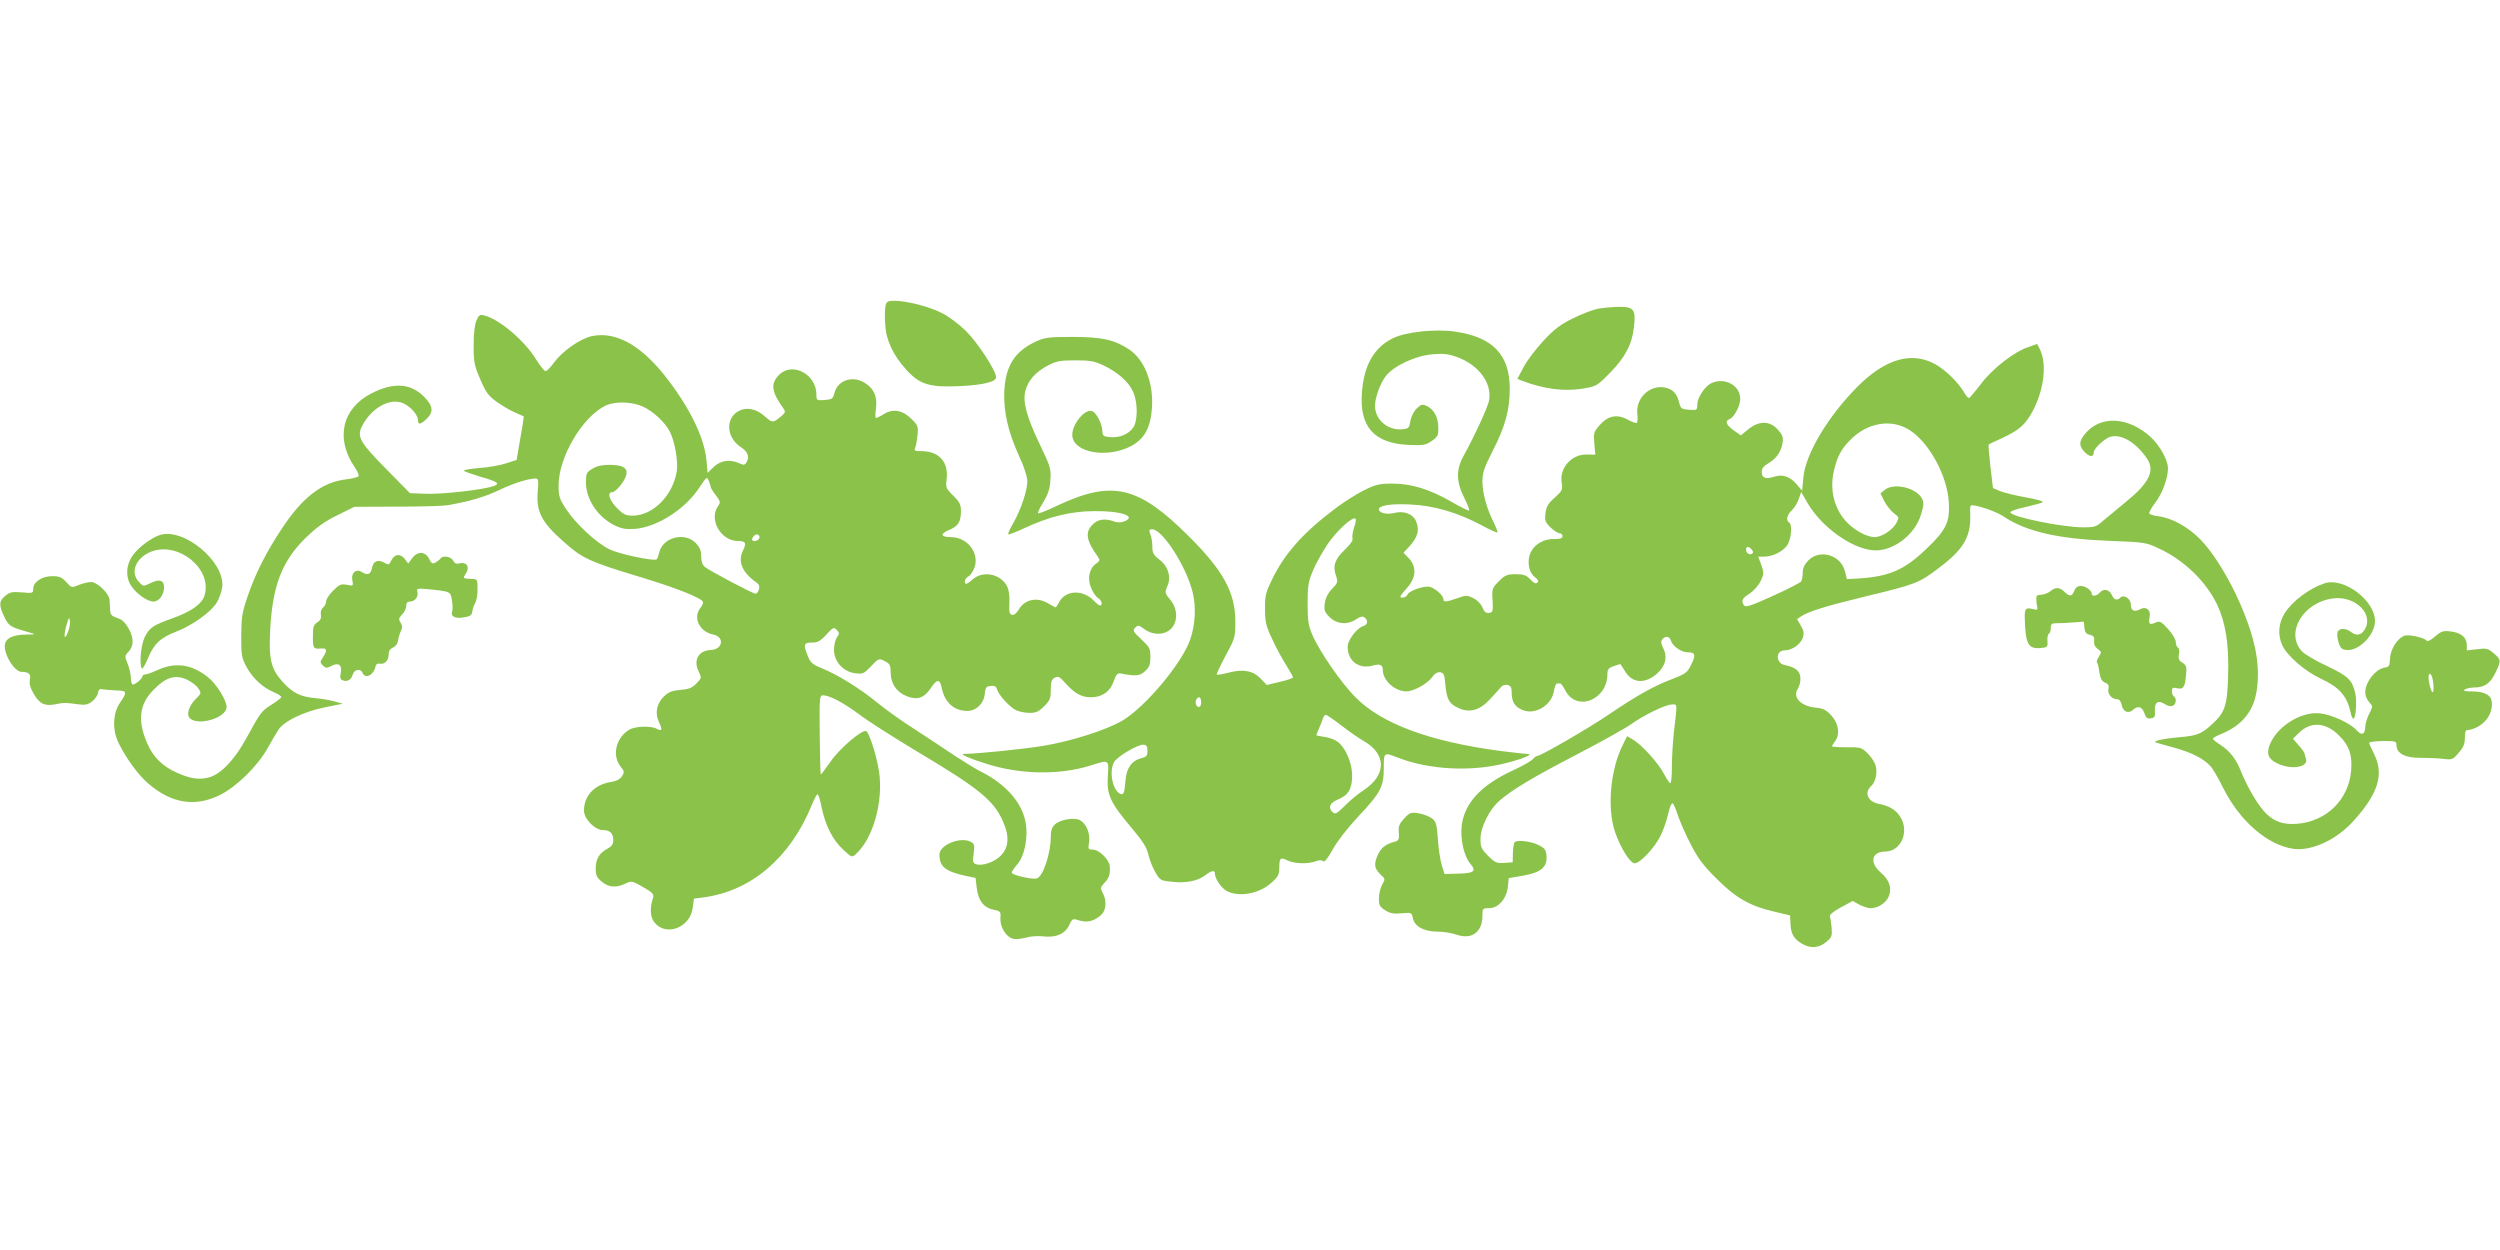 <?xml version="1.0" standalone="no"?>
<!DOCTYPE svg PUBLIC "-//W3C//DTD SVG 20010904//EN"
 "http://www.w3.org/TR/2001/REC-SVG-20010904/DTD/svg10.dtd">
<svg version="1.0" xmlns="http://www.w3.org/2000/svg"
 width="1280pt" height="640pt" viewBox="0 0 1280 640"
 preserveAspectRatio="xMidYMid meet">
<g transform="translate(0,640) scale(0.1,-0.1)"
fill="#8bc34a" stroke="none">
<path d="M4534 4835 c-3 -14 -5 -56 -2 -93 4 -84 40 -160 110 -237 68 -74 118
-89 272 -82 123 6 186 22 186 46 0 33 -95 178 -155 237 -37 36 -89 75 -126 93
-67 33 -178 61 -241 61 -32 0 -39 -4 -44 -25z"/>
<path d="M8180 4819 c-25 -5 -82 -27 -127 -49 -64 -32 -95 -55 -150 -114 -38
-41 -84 -101 -102 -135 l-32 -61 25 -10 c111 -42 215 -55 308 -40 72 12 74 13
141 81 78 79 114 148 123 236 10 89 -1 103 -79 102 -34 -1 -82 -5 -107 -10z"/>
<path d="M2439 4758 c-9 -21 -14 -69 -14 -128 0 -85 4 -103 34 -172 27 -64 41
-84 81 -113 26 -19 69 -45 95 -56 l47 -21 -6 -42 c-4 -22 -12 -72 -19 -111
l-12 -70 -53 -17 c-29 -10 -90 -21 -137 -24 -46 -4 -82 -10 -80 -14 2 -4 39
-17 82 -30 91 -26 105 -36 72 -48 -48 -19 -269 -44 -349 -40 l-81 3 -123 125
c-134 136 -150 164 -122 219 48 93 142 145 209 117 38 -16 77 -60 77 -87 0
-25 12 -24 44 6 37 35 34 67 -13 114 -69 69 -156 75 -269 17 -151 -77 -186
-232 -86 -378 14 -20 23 -41 20 -46 -3 -5 -31 -12 -62 -16 -125 -14 -226 -92
-334 -257 -79 -120 -132 -225 -172 -342 -28 -81 -32 -105 -33 -202 0 -103 2
-113 29 -163 32 -57 82 -103 140 -127 20 -9 36 -19 36 -24 0 -4 -22 -22 -50
-39 -51 -32 -55 -37 -130 -174 -58 -107 -130 -182 -189 -198 -52 -14 -97 -7
-166 24 -73 33 -118 77 -149 145 -54 121 -44 206 33 282 61 62 108 76 167 50
23 -11 50 -31 59 -45 17 -25 16 -26 -13 -55 -34 -34 -48 -77 -32 -96 38 -45
190 -2 190 55 0 36 -54 122 -98 155 -85 66 -166 76 -261 32 -24 -11 -50 -20
-57 -20 -8 0 -14 -4 -14 -8 0 -13 -42 -49 -52 -43 -4 3 -8 18 -8 34 0 16 -7
48 -16 70 -16 40 -16 42 5 64 27 29 27 71 -2 121 -16 28 -33 44 -57 51 -29 10
-35 17 -36 40 -1 16 -2 40 -3 52 -2 34 -63 92 -95 92 -15 0 -43 -7 -63 -15
-36 -15 -37 -15 -64 15 -23 25 -36 30 -72 30 -53 0 -97 -30 -97 -65 0 -22 -2
-23 -58 -18 -48 4 -61 2 -84 -17 -34 -26 -35 -50 -5 -110 22 -46 31 -51 127
-78 35 -10 35 -10 -17 -11 -65 -1 -100 -17 -107 -47 -12 -46 46 -144 85 -144
37 0 48 -11 42 -41 -4 -20 2 -41 21 -74 30 -50 56 -62 114 -50 41 8 46 8 112
-1 37 -5 50 -2 72 15 15 12 28 31 30 44 2 16 8 21 23 18 11 -2 43 -5 70 -6 57
-2 58 -6 17 -67 -36 -55 -37 -141 -2 -208 39 -77 97 -156 146 -199 119 -104
241 -125 369 -62 85 42 194 148 245 240 19 34 44 77 55 94 28 44 130 94 241
116 l89 18 -40 11 c-22 7 -69 15 -105 18 -73 7 -112 27 -163 83 -59 66 -71
113 -64 259 11 231 60 359 183 479 55 53 97 84 161 115 l87 43 215 1 c119 0
236 3 261 7 111 19 191 42 266 78 76 36 147 58 186 59 15 0 16 -9 11 -70 -8
-99 20 -154 131 -252 97 -87 131 -103 396 -183 192 -58 320 -110 320 -129 0
-6 -7 -20 -15 -30 -38 -50 -3 -121 67 -135 59 -12 49 -77 -13 -79 -61 -2 -90
-51 -63 -107 17 -36 17 -36 -10 -64 -22 -23 -39 -30 -82 -33 -43 -4 -61 -11
-84 -33 -38 -37 -48 -86 -26 -132 19 -41 16 -49 -12 -34 -30 16 -110 13 -140
-5 -68 -40 -90 -131 -45 -188 20 -25 21 -30 7 -51 -10 -15 -29 -25 -57 -29
-83 -13 -137 -70 -137 -146 0 -43 56 -100 97 -100 36 0 53 -16 53 -52 0 -20
-8 -31 -29 -43 -42 -21 -61 -53 -61 -101 0 -35 5 -47 31 -68 35 -30 74 -33
121 -10 32 15 35 14 91 -18 47 -27 56 -37 51 -53 -18 -56 -15 -100 6 -127 59
-76 186 -27 197 76 l6 45 46 6 c245 31 446 202 556 470 12 31 26 57 30 58 5 1
15 -29 22 -68 19 -92 57 -167 111 -216 42 -39 44 -40 63 -23 89 80 142 267
120 422 -13 84 -51 204 -67 209 -23 7 -138 -92 -182 -157 -25 -36 -47 -65 -49
-65 -3 0 -5 91 -6 203 -2 196 -1 202 18 202 34 -1 104 -38 186 -99 43 -33 174
-116 290 -186 321 -191 397 -253 444 -360 34 -76 31 -133 -11 -176 -31 -32
-93 -54 -125 -44 -18 6 -20 12 -14 55 6 43 4 50 -15 60 -52 28 -160 -16 -160
-65 0 -62 29 -86 132 -109 l53 -11 5 -45 c9 -74 36 -108 92 -119 30 -6 33 -10
30 -41 -3 -44 28 -97 64 -106 14 -4 44 -1 66 5 22 7 61 10 87 7 66 -8 112 11
134 55 17 36 19 37 51 27 40 -13 73 -6 109 23 31 24 36 76 12 119 -12 23 -11
27 10 50 24 25 30 44 27 86 -3 33 -55 84 -86 84 -25 0 -26 2 -20 38 7 45 -14
95 -47 113 -29 15 -101 3 -128 -22 -15 -14 -21 -32 -21 -62 0 -89 -41 -209
-73 -215 -27 -5 -127 18 -127 30 0 6 13 25 29 43 38 44 57 144 41 220 -20 99
-102 190 -223 252 -27 13 -88 51 -136 82 -47 32 -140 93 -206 136 -66 42 -153
104 -194 138 -85 70 -204 144 -284 176 -47 19 -58 29 -71 62 -24 60 -21 69 21
69 29 0 43 7 73 40 35 38 39 40 54 25 14 -15 15 -19 1 -38 -8 -12 -15 -41 -15
-64 0 -60 47 -112 108 -120 40 -5 45 -3 82 36 39 41 40 41 70 26 26 -13 30
-21 30 -57 0 -58 31 -103 84 -123 54 -21 88 -9 124 45 30 45 44 44 54 -3 15
-74 63 -117 131 -117 46 0 85 39 89 88 3 32 7 37 30 40 20 2 28 -2 33 -18 9
-30 63 -88 96 -106 15 -7 47 -14 70 -14 33 0 47 6 75 34 30 30 34 40 34 85 0
40 4 52 20 61 18 10 26 5 58 -31 46 -51 80 -69 129 -69 56 0 98 30 115 82 12
33 19 42 34 40 81 -15 99 -14 127 12 22 20 27 34 27 72 0 44 -4 51 -47 91 -42
40 -45 45 -31 59 14 15 19 14 47 -7 43 -32 101 -32 135 0 38 36 37 104 -3 151
-27 33 -28 36 -14 69 21 48 4 102 -42 137 -29 22 -35 33 -35 65 0 21 -4 49
-10 63 -8 22 -7 26 9 26 52 0 173 -186 207 -321 19 -74 14 -167 -12 -243 -42
-122 -230 -346 -348 -416 -83 -48 -260 -105 -406 -129 -97 -16 -330 -40 -405
-41 -22 -1 25 -22 110 -49 176 -57 378 -61 540 -10 94 30 93 31 87 -54 -6 -97
12 -135 117 -260 63 -75 83 -106 91 -144 6 -26 22 -67 36 -90 23 -40 26 -42
87 -48 71 -8 131 5 170 35 28 22 47 26 47 9 0 -29 35 -79 65 -93 66 -31 169
-10 230 49 29 26 35 40 35 72 0 50 6 56 41 38 33 -17 106 -20 145 -5 17 7 31
7 38 1 8 -7 22 11 49 59 21 39 76 110 130 168 116 123 132 154 132 250 0 81 0
81 72 53 160 -63 381 -74 557 -27 94 24 142 46 104 46 -10 0 -70 7 -135 15
-361 48 -607 138 -743 275 -71 71 -183 232 -221 320 -20 47 -24 71 -24 160 0
92 4 113 28 170 15 36 49 96 75 135 47 68 125 140 142 130 4 -3 1 -24 -7 -46
-8 -23 -11 -49 -8 -57 3 -9 -12 -30 -39 -56 -51 -48 -64 -84 -46 -133 11 -33
10 -37 -20 -68 -21 -22 -33 -46 -37 -73 -5 -36 -2 -45 25 -72 37 -36 91 -41
137 -10 21 14 33 16 42 8 19 -15 16 -36 -6 -43 -34 -10 -81 -73 -81 -106 0
-73 56 -116 128 -97 38 11 52 4 52 -23 0 -53 62 -109 121 -109 36 0 107 39
130 71 14 20 28 29 43 27 18 -3 22 -11 26 -63 7 -74 19 -98 65 -119 58 -28
110 -14 163 43 24 25 49 54 57 63 8 10 22 14 34 11 16 -4 21 -13 21 -40 0 -47
16 -72 55 -88 64 -28 150 24 161 97 4 21 10 38 15 38 5 0 12 1 16 1 5 1 17
-16 28 -37 57 -110 215 -48 215 85 0 24 6 31 31 40 18 6 33 11 35 11 1 0 11
-16 23 -35 37 -64 103 -69 166 -13 42 37 54 84 31 129 -12 24 -13 35 -5 45 16
20 37 17 44 -6 9 -29 54 -60 86 -60 39 0 43 -12 18 -63 -20 -41 -28 -47 -103
-76 -90 -34 -177 -83 -323 -182 -100 -68 -344 -209 -361 -209 -5 0 -16 -7 -23
-16 -8 -10 -54 -36 -104 -59 -162 -75 -246 -166 -261 -281 -8 -69 11 -157 43
-195 34 -40 22 -50 -63 -52 l-68 -2 -14 45 c-8 25 -17 85 -20 134 -6 80 -10
91 -32 107 -14 10 -44 21 -67 25 -39 6 -45 4 -73 -26 -26 -28 -31 -40 -28 -74
2 -35 0 -40 -23 -46 -45 -13 -66 -29 -83 -64 -23 -48 -20 -73 11 -102 26 -24
26 -25 10 -53 -9 -16 -17 -48 -17 -70 0 -36 4 -44 33 -62 25 -16 43 -19 83
-15 51 4 52 4 58 -25 8 -42 57 -69 126 -69 30 0 75 -7 99 -16 76 -26 131 14
131 96 0 39 1 40 33 40 48 0 89 46 97 107 l5 47 75 13 c91 16 123 44 118 102
-3 31 -9 39 -42 55 -38 19 -109 27 -121 14 -4 -4 -8 -28 -9 -55 l-1 -48 -43
-3 c-39 -3 -47 1 -83 36 -34 35 -39 45 -39 86 0 60 45 151 97 196 65 57 171
120 398 238 121 63 245 132 275 153 67 48 174 100 209 102 30 2 29 9 12 -135
-6 -54 -11 -136 -11 -183 0 -47 -3 -85 -8 -85 -4 0 -18 21 -32 47 -29 56 -115
151 -159 176 l-30 18 -20 -40 c-66 -128 -84 -328 -42 -451 29 -83 77 -160 101
-160 28 0 105 83 133 143 14 28 31 78 38 110 7 32 17 56 22 54 5 -1 17 -27 26
-57 10 -30 39 -98 66 -150 39 -76 66 -112 135 -180 97 -97 169 -139 296 -168
l79 -19 2 -40 c2 -52 16 -79 56 -103 45 -28 89 -25 127 7 29 24 31 31 28 72
-3 25 -6 52 -9 59 -2 9 19 26 56 46 l61 33 34 -19 c19 -10 45 -18 58 -18 37 0
78 27 92 59 18 44 4 86 -41 124 -59 51 -46 107 24 107 80 1 124 101 77 177
-21 35 -56 57 -109 67 -57 10 -78 57 -41 91 26 23 35 78 20 114 -6 16 -25 42
-41 57 -28 27 -36 29 -105 28 -41 0 -74 2 -74 5 0 3 7 15 15 25 27 35 19 92
-18 132 -27 30 -42 37 -82 41 -77 8 -118 54 -90 97 9 14 15 39 13 57 -3 35
-26 53 -80 64 -47 9 -48 75 -1 75 37 0 81 30 93 64 8 24 6 35 -10 63 l-19 33
22 15 c38 25 133 54 327 101 261 63 274 68 377 146 133 100 168 165 160 293
-1 22 2 29 13 28 43 -5 121 -33 156 -56 118 -79 281 -116 540 -126 185 -7 192
-8 257 -39 130 -60 242 -169 299 -288 43 -92 61 -203 56 -363 -4 -152 -16
-188 -80 -247 -55 -51 -79 -61 -165 -68 -91 -8 -147 -21 -123 -28 8 -3 51 -15
95 -27 86 -24 147 -55 182 -93 12 -12 42 -64 67 -115 85 -168 226 -290 358
-309 94 -13 223 47 310 145 126 140 155 238 103 341 -14 27 -25 53 -25 57 0 4
32 8 70 9 66 0 70 -1 70 -22 0 -41 45 -65 120 -64 36 0 88 -2 116 -5 49 -6 52
-5 82 30 24 27 32 45 32 75 0 22 3 40 8 41 78 7 138 75 130 145 -4 36 -37 54
-103 54 -36 0 -46 3 -35 10 8 5 29 10 47 10 53 0 83 20 109 74 31 64 30 69 -8
101 -29 25 -37 27 -85 21 l-53 -6 0 28 c0 39 -30 63 -83 69 -38 5 -48 1 -80
-26 -20 -18 -38 -27 -42 -22 -9 15 -84 33 -111 27 -37 -10 -75 -68 -77 -118
-2 -38 -5 -43 -27 -46 -47 -7 -100 -74 -100 -128 0 -15 9 -37 20 -49 20 -21
20 -21 0 -60 -11 -22 -20 -52 -20 -67 0 -38 -19 -46 -44 -17 -33 37 -131 82
-192 87 -97 8 -219 -70 -254 -164 -17 -45 -5 -73 43 -94 73 -34 160 -17 143
27 -3 8 -6 19 -6 23 0 5 -13 25 -30 43 l-30 35 32 31 c60 58 136 53 203 -14
53 -52 69 -99 63 -179 -12 -150 -127 -263 -279 -274 -106 -7 -161 32 -237 168
-17 30 -38 75 -48 100 -23 61 -58 106 -105 136 -21 13 -39 28 -39 32 0 4 20
15 45 25 71 30 118 69 150 128 40 74 47 203 17 329 -44 185 -167 424 -274 536
-63 65 -146 112 -219 121 -22 3 -42 9 -45 14 -2 4 11 29 30 54 37 47 66 127
66 177 0 43 -43 119 -90 162 -113 101 -251 110 -330 20 -37 -42 -38 -67 -5
-100 25 -25 45 -25 45 0 0 20 58 73 86 80 58 15 132 -31 188 -114 40 -61 9
-124 -111 -221 -43 -35 -95 -78 -116 -96 -34 -30 -43 -33 -100 -33 -107 0
-366 53 -374 76 -2 6 31 18 74 27 43 10 84 21 91 25 7 5 -26 15 -83 25 -52 9
-112 24 -133 32 l-38 16 -13 110 c-7 61 -11 112 -9 113 1 2 35 17 73 35 86 40
118 69 157 145 55 109 68 236 32 308 l-14 27 -45 -16 c-73 -24 -183 -110 -242
-188 -29 -38 -57 -71 -61 -73 -4 -1 -15 10 -24 26 -32 55 -97 118 -149 147
-121 67 -256 28 -398 -114 -152 -153 -267 -345 -278 -467 l-6 -67 -26 31 c-35
42 -74 56 -118 41 -43 -14 -63 -6 -63 25 0 17 10 30 34 44 42 25 65 58 73 105
4 28 0 40 -25 68 -41 45 -95 46 -151 1 l-38 -31 -37 26 c-38 28 -46 47 -21 57
24 9 55 68 55 104 0 70 -82 113 -150 79 -33 -17 -70 -74 -70 -109 0 -28 -2
-29 -42 -26 -39 3 -43 6 -51 38 -12 47 -33 68 -74 76 -77 14 -148 -54 -140
-134 3 -23 1 -44 -3 -47 -4 -3 -25 5 -47 17 -53 29 -101 20 -143 -29 -30 -34
-32 -40 -27 -94 l5 -57 -45 1 c-78 1 -140 -70 -127 -146 5 -35 3 -40 -36 -75
-33 -29 -43 -46 -47 -79 -5 -37 -2 -46 25 -73 17 -16 38 -30 46 -30 9 0 16 -7
16 -15 0 -11 -12 -15 -47 -15 -58 0 -108 -35 -122 -85 -12 -44 1 -92 30 -112
14 -11 18 -18 10 -26 -7 -7 -18 -3 -35 16 -21 22 -34 27 -75 27 -44 0 -55 -4
-87 -36 -34 -35 -36 -39 -32 -98 3 -56 1 -61 -18 -64 -16 -2 -25 5 -34 28 -8
19 -27 38 -47 48 -32 15 -38 15 -82 -1 -58 -20 -71 -21 -71 -4 0 18 -39 53
-68 62 -29 8 -108 -19 -116 -40 -5 -14 -36 -21 -36 -9 0 4 16 24 35 45 46 51
49 108 8 151 l-27 28 26 28 c48 51 58 89 37 136 -16 35 -62 52 -109 40 -37
-10 -80 -1 -80 18 0 20 60 30 160 25 121 -5 244 -41 369 -108 40 -22 76 -38
78 -35 2 2 -7 26 -20 53 -35 69 -57 149 -57 209 0 43 9 70 53 156 64 125 87
209 87 320 -1 172 -87 262 -279 290 -101 15 -251 -1 -318 -33 -98 -48 -150
-138 -160 -280 -13 -174 62 -258 237 -267 77 -3 88 -2 120 20 32 22 35 29 34
70 0 52 -23 93 -60 110 -22 10 -28 8 -51 -14 -15 -15 -29 -43 -32 -65 -6 -35
-9 -38 -43 -41 -74 -6 -138 50 -138 120 0 42 26 114 55 152 41 53 152 105 240
112 58 5 81 2 130 -16 108 -41 175 -133 159 -221 -6 -33 -76 -185 -131 -284
-39 -70 -37 -133 4 -214 17 -33 28 -63 25 -65 -4 -2 -44 18 -89 44 -112 65
-207 94 -304 94 -67 0 -86 -5 -143 -33 -36 -18 -101 -58 -143 -90 -166 -123
-267 -235 -331 -370 -32 -65 -36 -83 -35 -150 0 -66 5 -87 37 -154 19 -43 52
-102 71 -132 19 -31 35 -59 35 -63 0 -4 -30 -15 -67 -23 l-67 -16 -31 32 c-38
41 -90 51 -165 31 -30 -8 -57 -12 -60 -10 -2 3 18 46 45 97 49 90 50 94 50
177 -1 147 -62 259 -239 435 -258 257 -390 288 -669 158 -53 -26 -100 -44
-102 -41 -3 3 9 29 27 57 24 40 33 67 36 112 4 57 1 68 -51 177 -71 147 -92
226 -77 281 14 54 52 96 114 129 44 23 63 27 141 27 76 0 99 -4 145 -26 72
-34 129 -84 151 -134 26 -56 25 -154 -1 -187 -26 -33 -68 -50 -116 -46 -35 3
-39 6 -40 34 -2 36 -31 91 -52 99 -36 14 -102 -65 -102 -121 0 -91 177 -124
303 -57 66 36 98 93 105 193 9 128 -37 248 -117 301 -76 50 -139 64 -291 64
-120 0 -141 -3 -185 -23 -109 -50 -156 -124 -163 -253 -5 -105 19 -211 78
-339 24 -51 40 -102 40 -124 0 -47 -33 -146 -72 -214 -17 -29 -28 -55 -26 -58
3 -2 38 11 79 30 129 61 240 88 359 89 141 2 224 -27 155 -53 -16 -6 -34 -6
-51 0 -44 17 -83 12 -109 -15 -41 -40 -34 -82 27 -167 11 -15 9 -20 -9 -33
-36 -25 -47 -75 -27 -124 9 -23 25 -46 35 -52 19 -10 27 -39 11 -39 -5 0 -19
11 -32 25 -54 57 -144 54 -176 -6 -8 -16 -17 -29 -19 -29 -2 0 -19 9 -37 20
-58 35 -121 22 -152 -31 -11 -18 -24 -29 -34 -27 -14 3 -16 14 -14 60 2 37 -2
66 -12 87 -33 62 -121 81 -174 36 -34 -29 -42 -31 -42 -10 0 8 9 19 20 25 10
6 24 27 31 48 22 75 -40 152 -123 152 -51 0 -56 16 -12 35 49 20 63 41 64 94
0 37 -5 49 -39 83 -38 37 -40 42 -34 87 10 86 -40 141 -128 141 -35 0 -40 2
-33 18 4 9 9 38 12 65 4 43 1 50 -30 81 -46 46 -95 55 -141 27 -19 -12 -38
-21 -42 -21 -4 0 -4 22 0 49 8 60 -11 103 -58 131 -63 39 -138 13 -155 -53 -7
-29 -12 -32 -50 -35 -41 -3 -42 -2 -42 28 0 104 -123 169 -191 101 -45 -46
-40 -85 23 -174 11 -15 9 -21 -17 -42 -38 -31 -41 -31 -81 5 -43 37 -92 47
-131 26 -70 -36 -65 -137 10 -185 37 -25 46 -51 28 -80 -8 -12 -14 -13 -36 -3
-48 22 -96 15 -131 -19 l-31 -30 -6 65 c-11 120 -93 283 -220 441 -124 153
-249 219 -367 194 -60 -13 -151 -77 -195 -137 -16 -23 -35 -42 -42 -42 -6 0
-27 26 -47 58 -59 97 -189 208 -267 227 -22 6 -28 2 -40 -27z m851 -439 c54
-24 115 -81 140 -130 25 -48 43 -153 35 -203 -21 -124 -122 -226 -226 -226
-35 0 -48 6 -80 39 -39 38 -52 81 -25 81 19 0 64 55 72 87 10 37 -17 53 -85
53 -38 0 -66 -6 -88 -20 -30 -18 -33 -24 -33 -70 0 -86 60 -176 145 -219 37
-18 58 -22 104 -19 113 8 257 99 330 209 41 61 41 61 51 34 5 -14 10 -29 10
-32 0 -3 11 -21 26 -40 23 -31 24 -35 10 -55 -48 -68 15 -178 102 -178 40 0
45 -10 26 -49 -28 -56 -4 -113 70 -164 13 -10 16 -20 12 -35 -4 -12 -12 -22
-17 -22 -14 0 -239 119 -261 138 -12 10 -18 29 -18 54 0 30 -7 46 -29 69 -58
57 -169 27 -186 -51 -4 -16 -10 -32 -13 -34 -16 -10 -191 27 -240 51 -68 32
-174 131 -224 207 -34 52 -38 66 -38 121 0 144 121 350 240 408 48 23 134 21
190 -4z m6490 -123 c100 -66 190 -233 198 -368 6 -101 -14 -143 -117 -240
-111 -107 -191 -141 -351 -150 l-54 -3 -9 37 c-20 86 -128 119 -188 59 -20
-21 -29 -39 -29 -63 0 -18 -4 -38 -8 -45 -4 -6 -69 -40 -145 -74 -114 -52
-140 -60 -148 -48 -15 24 -10 35 29 60 20 13 46 42 56 63 18 37 18 43 4 83
l-16 43 30 0 c42 0 91 23 116 55 23 29 31 108 12 120 -17 11 -11 39 15 63 13
13 29 39 35 58 l12 35 36 -62 c70 -117 218 -224 327 -236 100 -12 220 76 251
184 15 50 15 61 3 83 -31 54 -143 79 -189 42 l-22 -18 20 -41 c12 -22 34 -50
49 -61 27 -20 27 -22 13 -49 -20 -37 -76 -73 -112 -73 -37 0 -97 31 -137 71
-69 68 -95 169 -71 270 17 71 35 106 79 152 89 94 216 116 311 53z m-5894
-555 c-8 -13 -36 -15 -36 -3 0 4 5 13 12 20 14 14 34 0 24 -17z m5083 -55 c8
-10 9 -16 1 -21 -13 -8 -30 3 -30 21 0 18 14 18 29 0z m-8623 -427 c-18 -43
-21 -12 -4 46 11 36 13 37 16 14 2 -15 -4 -42 -12 -60z m12108 -231 c3 -13 6
-36 6 -53 -1 -38 -15 -16 -24 38 -7 40 8 52 18 15z m-6304 -123 c0 -26 -14
-33 -25 -15 -9 14 1 40 15 40 5 0 10 -11 10 -25z m716 -118 c38 -30 91 -67
118 -82 115 -67 115 -173 -1 -250 -31 -20 -75 -57 -99 -82 -37 -37 -47 -43
-59 -33 -27 23 -18 49 24 66 55 22 74 55 74 125 -1 65 -34 141 -74 171 -14 11
-44 22 -67 25 -23 3 -42 7 -42 9 0 2 6 18 14 36 8 18 17 41 20 51 3 9 9 17 14
17 5 0 40 -24 78 -53z m-991 -131 c0 -25 -5 -31 -31 -38 -49 -12 -76 -50 -81
-110 -6 -68 -9 -79 -26 -73 -40 16 -60 114 -33 163 15 28 123 92 151 89 15 -1
20 -9 20 -31z"/>
<path d="M819 3661 c-41 -13 -106 -60 -135 -99 -39 -50 -43 -116 -12 -162 28
-42 83 -80 114 -80 28 0 54 35 54 73 0 36 -23 44 -66 23 -43 -20 -39 -20 -64
6 -45 49 -14 123 65 154 138 52 311 -87 273 -222 -12 -45 -66 -84 -166 -120
-101 -36 -117 -48 -142 -98 -19 -41 -28 -144 -13 -159 3 -4 16 19 29 49 31 77
65 109 146 140 83 32 177 99 208 149 12 20 25 56 28 80 14 129 -196 304 -319
266z"/>
<path d="M2111 3543 l-21 -28 -18 24 c-22 27 -50 25 -66 -4 -6 -11 -12 -22
-14 -24 -1 -2 -13 1 -26 9 -33 17 -55 7 -62 -30 -7 -32 -22 -37 -53 -18 -29
18 -55 -7 -47 -44 6 -28 5 -29 -29 -22 -29 5 -38 2 -69 -30 -20 -19 -36 -44
-36 -54 0 -11 -7 -25 -16 -33 -9 -7 -14 -22 -11 -36 3 -17 -2 -29 -18 -39 -20
-13 -23 -24 -23 -74 0 -61 2 -64 46 -60 26 2 28 -12 5 -46 -15 -23 -15 -26 0
-41 14 -14 20 -15 41 -4 38 21 58 8 51 -32 -5 -26 -3 -36 9 -40 24 -10 45 3
52 29 7 27 41 33 50 9 13 -33 57 -12 66 30 2 13 10 19 22 17 25 -5 46 16 46
47 0 18 7 29 23 36 13 6 23 20 25 35 2 14 8 35 14 48 9 18 9 28 -1 44 -11 17
-10 23 8 42 12 12 21 32 21 44 0 15 6 22 19 22 25 0 45 25 38 49 -4 18 -1 19
47 15 124 -12 123 -12 130 -58 4 -23 4 -49 1 -58 -9 -24 16 -37 60 -29 32 5
41 11 43 30 2 14 9 34 16 45 6 12 12 44 11 71 0 49 -1 50 -30 51 -46 2 -47 2
-29 29 21 32 3 59 -32 51 -17 -5 -26 -1 -34 14 -11 21 -54 28 -65 10 -3 -5
-15 -14 -25 -20 -16 -8 -21 -5 -32 17 -19 40 -59 43 -87 6z"/>
<path d="M11900 3413 c-79 -27 -163 -91 -202 -152 -33 -52 -37 -114 -12 -166
25 -54 117 -133 197 -170 95 -44 133 -88 152 -172 3 -18 10 -33 14 -33 13 0
19 88 10 131 -16 68 -36 87 -145 139 -57 26 -115 61 -128 75 -87 94 4 250 158
271 117 16 216 -85 160 -164 -17 -25 -41 -28 -68 -7 -27 21 -63 19 -68 -3 -3
-10 0 -34 6 -53 9 -28 17 -35 41 -37 63 -6 145 78 145 148 0 107 -162 227
-260 193z"/>
<path d="M10620 3375 c-11 -30 -24 -31 -50 -5 -24 24 -47 25 -72 3 -11 -9 -31
-17 -46 -18 -22 0 -27 -4 -26 -25 0 -14 3 -32 5 -40 2 -9 -2 -14 -11 -11 -51
13 -55 9 -53 -54 4 -123 18 -148 80 -143 36 3 38 5 36 35 -2 17 2 35 7 38 6 3
10 17 10 30 0 20 5 24 28 24 15 0 53 1 84 4 l57 4 3 -31 c2 -23 9 -32 28 -36
20 -5 24 -12 22 -32 -2 -18 5 -31 19 -41 19 -14 20 -17 5 -39 -9 -14 -13 -28
-9 -31 4 -4 9 -26 12 -50 5 -31 12 -45 29 -52 17 -7 21 -16 17 -32 -6 -25 17
-53 44 -53 12 0 20 -10 24 -29 7 -35 34 -47 57 -26 26 23 47 18 59 -16 8 -24
15 -30 33 -27 20 3 23 8 21 40 -3 43 17 55 51 33 13 -9 31 -13 40 -9 18 7 22
39 6 49 -5 3 -10 15 -10 27 0 16 5 19 23 15 34 -9 44 3 49 61 5 48 3 55 -18
69 -18 11 -22 21 -18 43 4 15 1 31 -5 34 -6 4 -11 17 -11 29 0 13 -18 43 -40
67 -36 39 -42 42 -64 32 -30 -13 -37 -7 -30 27 8 38 -18 59 -50 41 -30 -15
-46 -6 -46 25 0 29 -36 53 -53 36 -18 -18 -33 -13 -45 14 -13 28 -43 33 -62
10 -14 -17 -40 -20 -40 -6 0 18 -32 41 -56 41 -17 0 -27 -8 -34 -25z"/>
</g>
</svg>
